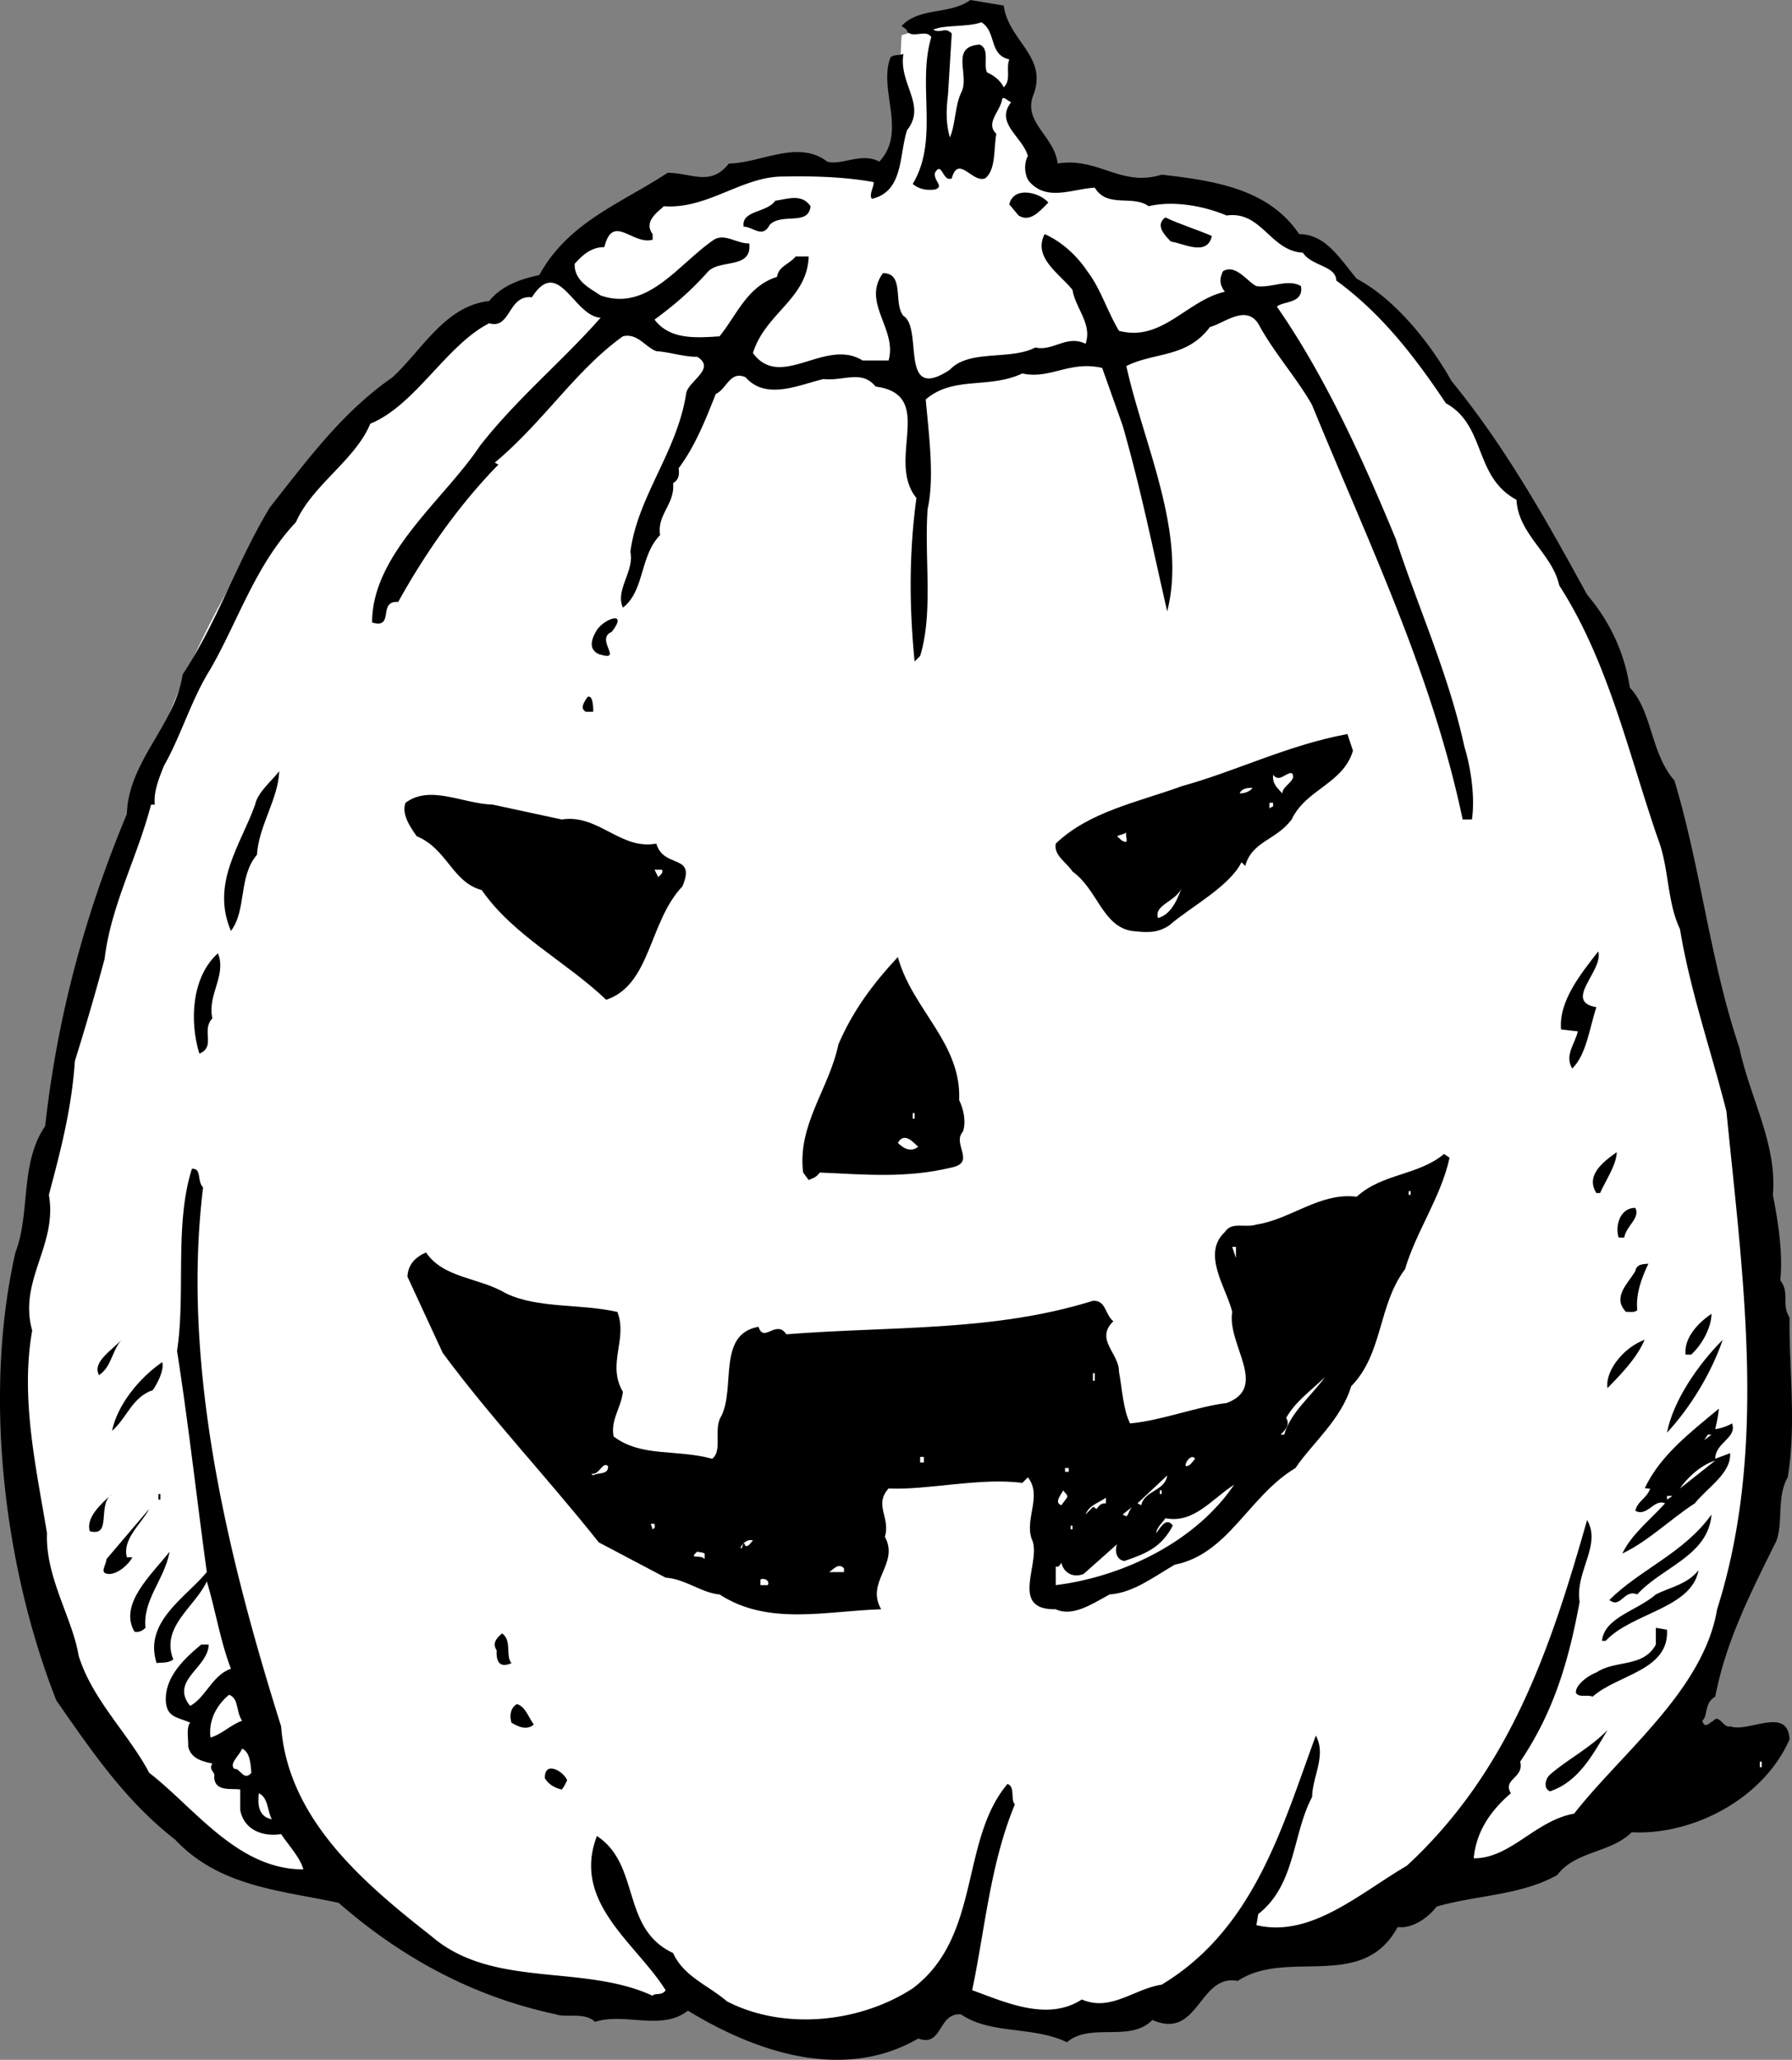 <svg xmlns="http://www.w3.org/2000/svg" width="96.462" height="110.845"><rect width="100%" height="100%" fill="#808080" stroke="none"/><path fill="#fff" d="m66.631 11.3-4.8-1.1-5.301-1.302L54.432 5 51.03 1.098l-2.5.8L48.432 4l-.2 3-.702 2.2-3.7-.602-3.5.402-3 1.098-2.5.3-2.699 2.102-2.398 2.098s-3.442 1.386-6.301 4.203c-2.941 2.89-5.64 4.484-9.902 10.898-4.293 6.395-7 16.2-7 16.2l-3.9 14.698s-3.297 14.363-1.199 22.8C3.428 91.828 7.03 96 7.03 96s3.422 3.59 5.203 4c1.754.465 5.5 1.3 5.5 1.3s5.187 4.356 9.199 5.5c4.07 1.075 10.098 1.098 10.098 1.098s3.566 2.395 7.5 1.801c4.023-.687 6.703-2 6.703-2s3.844 1.836 8.597.899c4.688-.891 7.301-3.5 7.301-3.5s3.797-.118 7.2-2.5c3.437-2.36 5.699-1.399 5.699-1.399s8.144-3.824 10.703-8.898c2.586-5.113 6.441-16.504 2.898-32.602-3.586-16.176-8.27-28.52-13-35.101-4.738-6.594-10.398-11.399-10.398-11.399l-3.602-1.898"/><path d="M54.03.3c.25 1.9 2.379 2.723 1.601 4.798-.597 1.476 1.13 2.218 1.301 3.703 2.168-.367 3.426 1.289 5.598.597 2.718.32 5.734.715 7.402 3.2 1.422.011 2.168 1.285 3.098 2.402 2.047 1.082 3.93 3.418 5.101 5.5 2.93 3.578 5.168 7.602 7.301 11.5 1.258 1.484 2.02 3.16 2.3 5 1.227 1.309 1.106 3.516 2.4 5 1.425 4.723 1.894 9.61 3.5 14.398.554 2.641 2.046 5.192 1.8 7.903.293 1.488.55 3.18.398 4.597.528.672.047 1.29.5 2-.035 2.676.375 5.766-.097 8.602-.594 1.004-.246 2.39-.602 3.398-1.41 2.856-2.722 5.403-3.3 8.403-.606.344-.383 1.039-.7 1.297.145.445.332.14.602 0 .312-.38.539.414.898.3.953.368 3.102-1.109 3.2.7-1.422 3.242-5.258 5.175-8.5 5-1.126 1.129-3.032.996-4 2.3-1.95 1.098-4.352 1.082-6.5 1.7-.508.675-1.391 1.207-2.098 1.101-1.875 3.496-5.961 1.137-8.602 2.899-2.113-.395-2.09 3.207-4.601 2.101-1.184 1.235-3.325.11-4.598 1.2-1.824-.883-4.105-.403-5.7-1.5-1.253-.102-.984 1.788-2.3 1.3-4.121 2.38-8.887.645-12.402-1.5-1.422 1.117-3.36.082-5 .602-.563-.54-1.551-.207-2.098-.403-4.395-.933-8.27-3-11.7-6-3.1-.671-6.41-.855-8.8-3.398-2.676-2.086-4.469-4.723-6.402-7.5C.213 84.336-.912 75.07.83 67.398c.82-2.125.227-4.804 1.602-6.8.648-5.88 2.156-11.434 4.398-16.797.075-2.824 2.606-4.813 3-7.5 1.91-2.899 2.903-6.035 4.7-9 2.11-2.676 3.925-5.14 6.601-7 1.61-1.492 2.828-3.836 5.2-4.102.69-.84 1.68-1.176 2.699-1.398 1.574-2.871 4.441-3.871 6.902-5.5 1.285-.004 2.313.761 3.3-.5 1.766-.035 3.727-1.305 5.298-.102.777.219 1.855-.52 2.8 0 1.516-1.61-.062-3.855.602-5.601.168-.184.473-.094.7-.2-.274 1.61 1.265 2.754.198 4.102-.44 1.309-.171 3.3-1.898 3.7-.168-.235.117-.645.098-.9-1.602-.288-3.203-.331-4.899-.3-2.207.004-4.047 1.77-6.398 1.598-.246.261-1.13.793-.602 1.5v.3c-1.078.313-2.14-1.453-2.601.403-.676-.012-1.164.406-1.598.898-.016.922.797 1.293 1.398 1.7 2.547.886 4.157-1.672 6.102-3 .598-.36 1.219.218 1.898.199.168 1.39-1.55.847-2.199 1.5-.992 1.109-1.867 1.84-2.898 2.601.797 1.047 2.094 1 3.5.899.949-1.18 1.5-2.7 3.097-3.2.067-.558.66-.68 1-1.097h.7c-.07 2.285-2.348 3.062-3 5.199 1.5 2.04 3.898-.848 5.902.398h1.398c.489-1.683-1.464-3.113-.3-4.699 1.183 0 .539 1.625 1.101 2.301 1.086.668-.273 4.719 2.5 2.898 1.028-1.117 3.25-.492 4.602-1.199.93.227 1.699-.703 2.699-.199.383-1.05-.547-1.918-.7-2.902-.714-.887-2.144-1.739-1.5-3 .927.406 1.755 1.18 2.298 2 .718.937 1.058 2.125 1.703 3.203 2.316.617 3.64-1.63 5.699-2.102-.289-.39-.297-.687-.102-1.101.676-.418 1.31.558 1.801.8.82.114 1.703-.418 2.399 0 .152.954-.953.793-1.297 1.102 2.586 3.715 4.644 8.246 6.398 12.5 1.227 3.746 2.852 7.293 3.7 11.2.328 1.054.581 2.648.402 3.898h-.5C77.08 36.223 73.63 29.14 70.63 21.8c-.808-1.434-1.953-2.696-2.8-4.203-.653-1.34-1.915-.196-2.7 0-1.25 1.675-2.965 1.336-4.5 2.101.91 4.16 3.278 8.98 2.2 13.2-.797-3.454-1.403-6.536-2.399-10L59.33 19.8c-1.75-.406-2.812.629-4.3.297-1.797.847-3.723.117-5.2 1.402.192 2.059.47 4.25.102 5.898-.184 2.676.316 5.559-.402 7.903l-.297.297c-.297-2.993-.297-5.895.097-8.797-1.668-2.059 1.11-5.559-2.199-6-.738-.918-1.719-.281-2.8-.403-1.313.305-3.083 1.168-4.2-.097-.844-.367-1.008.636-1.601.898-.551 1.383-1.102 2.801-2 4 .058.43-.035.637-.297.801.105 1.14-.875 1.676-.703 2.8-1.094 1.11-.828 3-2 3.9-.43-.942.632-1.981.402-3 .39-2.99 2.508-5.364 3-8.5.078-.688 1.652-1.345.598-2-.668.019-1.477-.255-2.2-.302-.585-.207-1.015-.992-1.8-.8-2.547 1.824-4.25 4.586-6.899 6.8l.2.102c-2.098 2.145-3.91 4.71-5.399 7.398-1.121-.097-.168 1.473-1.402 1.102-.008-3.688 3.89-6.625 5.8-9.5 2.004-2.566 4.438-4.555 6.5-6.902-1.449-.075-2.261-3.348-3.699-1.098-1.293-.152-1.125 1.742-2.3 1.398-2.297 1.164-3.985 4.426-6.399 5.403-.789 1.937-3.14 3.32-4 5.297-2.191 2.332-3.09 5.265-4.602 7.902-1.039 1.656-1.574 3.574-2.5 5.2-.293.718-.566 1.429-.5 2.1h-.199c-.746 2.864-2.156 5.415-2.5 8.298a137.818 137.818 0 0 1-1.601 5.5c-.172 2.597-.793 4.918-1.399 7.203.48 2.722-1.656 4.597-.898 7.297-.637 3.601.191 7.273.797 10.902-.098 2.36 1.382 4.61 1.703 6.598.734 2.379 2.699 4.21 3.797 6.3 2.441 1.887 4.757 5.207 8.3 5.2-.16-.61-.785-1.29-1.199-1.899-1.101.164-2.02-.304-2.199-1.3V96.3c-.496-.082-1.387.148-1.402-.703.074-.254-.328-.34-.098-.7-.648-.125-1.152-.308-1.3-.898.007-.504-.11-1 .1-1.3-.632-.286-1.23-.266-1.3-1.102-.105-1.36 1.059-2.399 1.898-3.098h.403c-.024 1.254-2.102 1.93-1 3.3.832-.437 1.191-1.652 2.199-2-.57-1.468-.832-3.16-1.3-4.702-.637 1.382-2.5 2.445-1.802 4.203-.328.23-.632.14-.898.199-.71-2.223 1.547-3.504 2.7-4.902-.54-3.926-.977-7.914-1.602-11.899.476-3.113-.153-6.793.8-9.8.54-.047.266.663.602 1-1.187 9.699 1.375 20.015 4.2 29 .366 5.011 4.488 8.468 8.1 11.3 3.29 2.832 8.145 1.461 11.9 3.2.1-.172.511.015.698-.301-1.59-2.536-5.066-4.72-3.699-8.297 2.364 1.547 1.281 4.988 4.102 6.297.574 1.273 1.89 1.73 2.898 2.601 3.078 1.586 7.168 1.145 10-.699 3.707-2.79 2.528-7.95 5.102-11 .426.145.152.852.398 1.098-1.328 3.195-1.605 6.707-2.3 10 1.835.668 4.07 1.691 5.902.5 1.554.672 2.808-.57 4.297-.797 5.004-3.004 6.511-8.559 8.3-13.403.582 1.059-.18 2.188-.199 3.301-1.074 2.024-.879 4.719-2.898 6.301l-.102.598c2.922.695 5.54-1.7 8.102-3.2 5.61-5.187 7.777-11.867 9.699-18.597.793 1.332-.656 2.785-.402 4.398-.59 3.2-1.395 5.93-3.2 8.602.23.883-.968.926-.5 1.699-1.109.95-1.87 2.078-2 3.5 1.98.016 3.31-2.031 5.403-2.402 2.582-3.297 6.969-6.653 7.699-11 2.719-8.578 1.398-17.739.5-26.797-.832-3.29-1.945-6.453-2.5-9.801-.715-1.512-.578-3.316-1.2-4.902-1.597-4.641-2.667-9.504-5.3-13.598-.371-1.707-2.207-2.742-2.3-4.602-2.321-1.257-1.614-3.984-3.802-5.199-1.644-2.457-3.425-4.793-5.898-6.601-.02-.809-1.32-.762-1.8-1.5-1.75-.086-2.227-2.27-4.102-2-1.336-.559-2.946-.801-4.2-.5-.859-.63-2.234.12-2.898-1-1.273.086-2.55.734-3.5-.297-.297-.328-.324-1.028-.102-1.403-.27-1.023-1.796-1.77-.898-2.898-.242-.098-.453-.39-.5-.102-.121.618-.898 1.247-.3 1.801-.15.832-.012 1.926-.602 2.399-.684.273-1.438-1.301-1.797 0-.488.23-.531-.97-.903-.297-.09.445.52.722 0 .898-.472.059-.875-.027-1.199-.3 1.43-2.368.227-5.329 1-7.899-.277-.445-.96.078-1.3-.3.023-.114-.18-.204-.301-.302C49.514.363 51.127.808 52.233 0l1.797.3"/><path fill="#fff" d="M54.33 3.2c-.199.503.122 1.093-.3 1.5-.176-.384-.586-.673-.899-.802-.21-.453.164-1.265-.398-1.5-1.645.114-.488 1.672-1 2.602-.332.703-.297 1.703-.602 2.398-.195-.68-.219-1.378-.101-2.3l.203-3.297c-.383-.383-.57.023-1-.203.613-.282 1.82-.121 2.597-.399.832.52.375 1.738 1.5 2"/><path d="M43.631 11.098c-.11 1.082-1.535.332-2.199 1-.387.77-.914.086-1.402.101-.14-.894 1.265-.742 1.703-1.398.637-.082 1.426-.41 1.898.297m12.801-.2c-.527.547-1.012 1.067-1.602.7l-.5-.598c.223-1.004 1.633-.656 2.102-.102m8.801 1.802c-.242 1.132-1.567.378-2.203.3-.278-.29-.899-.871-.297-1.3.797.382 1.707.652 2.5 1M32.932 34c-.941.398.703 1.64-.7 1.2-.624-.29-.347-.9-.1-1.302.417-.62 1.706-1.066.8.102m-1 4.098v.203h-.402c-.309-.176-.121-.48.101-.801.262-.098.281.402.301.598M15.03 41.5c-.051 1.496-1.102 2.934-1.2 4.5-1.007 1.172-.543 2.957-1.398 4.098-1.098-2.57.531-4.63 1.3-6.797.134-.668.915-1.293 1.298-1.801m57.8-1.102c-.543 1.797-2.535 2.067-3.3 3.7-.84 1.125-2.14 1.168-2.5 2.5l-.2-.2c-.656 1.313-2.718 2.387-3.898 3.403-.672.449-1.273.37-2 .297-1.586-.246-1.855-2.239-3.2-3.2-.308-.484-1.019-.859-.902-1.5 1.801-1.726 4.383-2.218 6.801-3.097 2.926-.809 5.68-2.203 8.899-2.801l.3.898m-42.597 3.7c1.984-.305 3.156 1.656 5.097 1.3.395 1.375 2.165.512 1.403 2.301C34.92 49.602 35.04 53 32.63 53.801c-2.136-2.043-4.988-3.442-6.699-5.903-1.59-.425-1.852-2.218-3.5-2.898-.398-.55-.82-1.234-.602-1.8 1.329-.99 3.063.05 4.7.1l3.703.798"/><path fill="#fff" d="M69.03 42.7c-.239-.282-.543-.473-.5-1 .351.413.632-.098 1-.102.347.379-.543.71-.5 1.101m-1.598-.301c-.23.274-.531.286-.7.301.06-.215.356-.324.7-.3m1.098.999c-.102.032-.2.102-.2.102v-.3h.2v.198m-2.797.902-.301.4.3-.4m-5.101.5c-.058.106.055.403 0 .5-.242.013-.351-.187-.5-.3.145-.086.344-.09.5-.2m-25 2c.102.173-.097.282-.199.4l-.2-.4h.4m26.698 2.598c-.226-.746 1.07-.89 1.301-1.699-.144.406-.504 1.52-1.3 1.7"/><path d="M11.733 51.3c.476 1.196-.586 2.235-.301 3.5-.621.65.211 1.52-.7 1.9-.538-1.731-.421-4.138 1-5.4m39.899 7.9c.254.519.38 1.214.2 1.698-.583.641.652 1.598-.5 1.903-2.516.625-4.727.402-7.2.297-.222.3-.422.308-.601.402l-.297-.402c-.324-2.567 1.41-4.528 1.898-6.899.766-1.777 1.817-3.215 3.2-4.699.765 2.813 3.43 4.621 3.3 7.7m34.399-8c.316 1.01-1.93 2.69-.098 3-.379 1.14-.531 2.546-1.3 3.3-.43-.71.152-1.332.3-2l-.902-.102c-.13-1.503 1.023-2.945 2-4.199"/><path fill="#fff" d="M49.131 60.2h.102v-.302h-.102v.301m.301 1.501c-.367.316-.773.132-1.102-.2.391-.672.918.11 1.102.2"/><path d="M78.03 62.3c-.465 2.122-1.801 3.973-2.399 6-1.465 1.946-1.172 4.536-2.898 6.298-.551 1.82-2.11 3.074-3 4.402-2.512 1.496-3.606 4.633-6.5 5.2-1.164.675-2.235 1.515-3.5 1.6-.914.493-1.988 1.231-2.903.798-2.601.054-.695-2.614-1.3-3.797-.375-1.086.582-2.32-.2-3.301l-.3.3c-2.254-.304-5.13.4-7.2.298-.804.902.122 1.57-.199 2.601.805 1.453-1.062 2.418-.199 3.899-3.008.097-6.082.902-8.7-.797-.948-.074-1.874-.844-2.902-.903L32.233 83c-2.77-3.488-5.887-6.781-8.403-10.2l-1.898-4.1c.027-.634.414-1.048 1-1.302.953 1.403 2.852 1.336 4.3 2.2 1.716.828 4.005.547 6 1 .575 1.457-.581 2.8.298 4.3-.094.872-.672 1.493-.5 2.403 1.5 1.133 3.382.668 5.3 1.199.59-.418.047-1.602.5-2.3.77-1.544-.23-4.41 2-4.802.29.903.942-.421 1.5.403 5.66-.442 11.172-.133 16.5-1.801.72-.043.645.758 1.102 1.098-1.012.98.316 1.734.3 2.703.188 1.027.223 2.027.598 2.797 1.645-.141 3.622-.91 5.2-1.098 2.289-.848.004-3.168.3-4.902-.3-1.27-1.668-3.121-.398-4.297.371-.582 1.086-.207 1.7-.403 1.87-.293 3.421-1.746 5.398-1.5 1.39-1.265 3.297-1.132 4.703-2.3l.297.203m8.101 1.899h-.199c-.602-.95.371-1.684 1.098-2.2-.02.691-.59 1.512-.899 2.2"/><path fill="#fff" d="M75.83 64.3h.102v-.202h-.102v.203"/><path d="M88.03 65c.28.547-.504.977-.598 1.598h-.3c-.204-.602.058-1.61.898-1.598"/><path fill="#fff" d="m66.53 67.7-.2-.602h.2zm0 0"/><path d="M88.131 70.5c-.14.164-.445.074-.601.098-.77-.793.105-1.524.5-2.2.066-.441.57-.359.703-.398-.406.852-.68 1.66-.602 2.5M5.33 74c-.398-.734.778-1.379 1.301-2-.62.625-.59 1.527-1.3 2m2.902.8C7.1 75.192 6.838 76.3 6.03 77c.285-1.383 1.433-2.824 2.703-3.7.117.427-.258 1.141-.5 1.5m82.797-1.902h-.297c-.094-.828.578-1.652 1.398-2.199-.011.719-.48 1.637-1.101 2.2m-2.5-.801c-.453 1.062-1.422 2-2 2.601-.133-.976.922-2.215 2-2.601m4.203 0c-.625 1.824-1.762 3.664-3 5 .324-1.703 1.656-3.653 3-5"/><path fill="#fff" d="M58.83 73.898h.102v.403h-.102v-.403M69.131 77.2h-.199c.168-.173.559-.485.3-.9.513-.898 1.294-1.425 2.098-2.202-.793 1.078-1.863 1.914-2.199 3.101"/><path d="M92.53 75.8c-.043.41-.13.813-.2 1.098.082.016.579-.101.903-.3.297.777-.899 1.02-.903 1.902l.801-.3c.063 1.085-1.21 1.831-1.898 2.698-1.258.801-2.512 2.047-3.903 2.7.477-1.02 1.547-1.86 2.301-2.7-.594-.265-.957.747-1.601.403.113-.535.61-.653.8-1.203-.109.047-.21-.051-.3 0 .828-1.778 2.484-3.036 4-4.297"/><path fill="#fff" d="M32.733 78.898c.027.5-.578.32-.801.5l-.102-.097c.43.113.602-.692.903-.403M49.53 78.7h.203v-.302h-.203v.301M91.733 77.5l.199-.3h.2zm0 0"/><path d="M4.83 82.398c-.207-.718.57-1.445 1.2-2-.832.563.03 2.332-1.2 2"/><path fill="#fff" d="M64.33 78.5c-.175.2-.27.402-.5.398-.074-.183.31-.699.5-.398"/><path d="M8.53 80.7h.101v-.302H8.53v.301"/><path fill="#fff" d="M57.33 79.2h.2V79h-.2v.2"/><path d="M6.83 83.8h.301c-.219.403-.8.923-1.3.9-.504-.044-.118-.458-.098-.802L8.03 81.2c-.395.778-1.465 1.614-1.2 2.602"/><path fill="#fff" d="m61.432 81-.2-.102 1.598-1.5c-.12.852-1.222.793-1.398 1.602m29-.902c.273-.426 1.047-1.25 1.898-1.5l-1.898 1.5m-33 .5-.3.402c-.407-.14-.02-.555.1-.8.075.14.282.234.2.398M56.83 85.3v-1c.118.055.215-.05.301-.202.13.547.637.828 1.2.601l1.8-1.601c-.117.25-.094.847.399.902 1.195-.41 1.984-.738 2.601-1.902-.375-.547-.75.265-.898.402.043-.332.336-.543.5-.8 1.539.3 2.492-1.036 3.699-1.802-2.027 2.997-5.863 4.93-9.602 5.403m5.602-4.903h.098V80.2h-.098v.2m-2.902.498c-.301-.023-.395.18-.5.301-.09-.015-.094-.113-.2-.101l-.398.402c.2-.504.695-.621 1.098-.902v.3M35.233 82c.027.21.027.21-.102.3l-.101-.3h.203m25.398-.402-.199-.098.5-.402c-.187.222-.18.422-.3.5m29.101-.898v-.2h.297zm0 0"/><path d="M7.83 87.598c-.093.078-.289.285-.597.203-.844-1.48.902-3.043 1.898-4.301-.289 1.535-1.453 2.578-1.3 4.098"/><path fill="#fff" d="M40.53 82.898c-.137.133-.23.336-.399.301L40.03 83l-.098.3c-.227.157.152-.558.598-.402m17.101-.598h.102v-.202h-.102v.203"/><path d="M92.131 81.5c-.183 2.234-2.664 2.82-4 4.3-.722-.308-.886.798-1.5.298 1.64-1.637 4.012-2.52 5.5-4.598"/><path fill="#fff" d="M37.932 83.598v.3c-.219-.273-.91.051-.402-.398.078.031.277.023.402.098m7.5.8v.2h-.8c.214-.121.5-.532.8-.2m-4.102.902h-.398V85c.125-.09.531-.004.398.3"/><path d="M86.432 88.3h-.2c.13-1.269 1.919-1.632 2.9-2.5.773-.394 1.671-.527 2.3-1.3-.387 2.066-3.578 2.277-5 3.8M27.53 89.5c-.707.309-.825-.188-.797-.7-.262-.378.027-.687.297-.902.539.387.168 1.2.5 1.602m62.203-1.8c.129 2.21-2.664 2.405-4 3.6-.328-.132-.723.079-.903-.202-.043-.41.641-.934 1.102-1.098 1.008-.688 2.523-.242 3.2-1.5v-.902l.6.101"/><path fill="#fff" d="M13.03 92.598c-.614.218-1.094.734-1.7.902-.12-.941.348-1.762 1-2.3.54.198.364.905.7 1.398"/><path d="M28.733 92.8c-.395.36-.903.079-1.203-.1-.121-.407-.035-.813.3-1 .465.16.582.655.903 1.1"/><path fill="#fff" d="M13.53 95.398c-.407.497-.633-.296-.899-.199-.34-.277.246-.699.399-1.101.441.183.465.882.5 1.3"/><path d="M30.53 95.8c-.09.188-.184.391-.297.5-.387-.09-.696-.28-.903-.6-.035-.973.985-.407 1.2.1m56-2.702c-.809 1.359-1.563 2.785-3.098 3.3-.352-.148-.27-.652 0-.898.895-.793 2.172-1.438 3.098-2.402"/><path fill="#fff" d="M14.631 97.898c-.738-.132-.765-.832-.699-1.398.523.246.45.95.7 1.398m80.101-2.8h.097V94.8h-.097v.297"/></svg>
